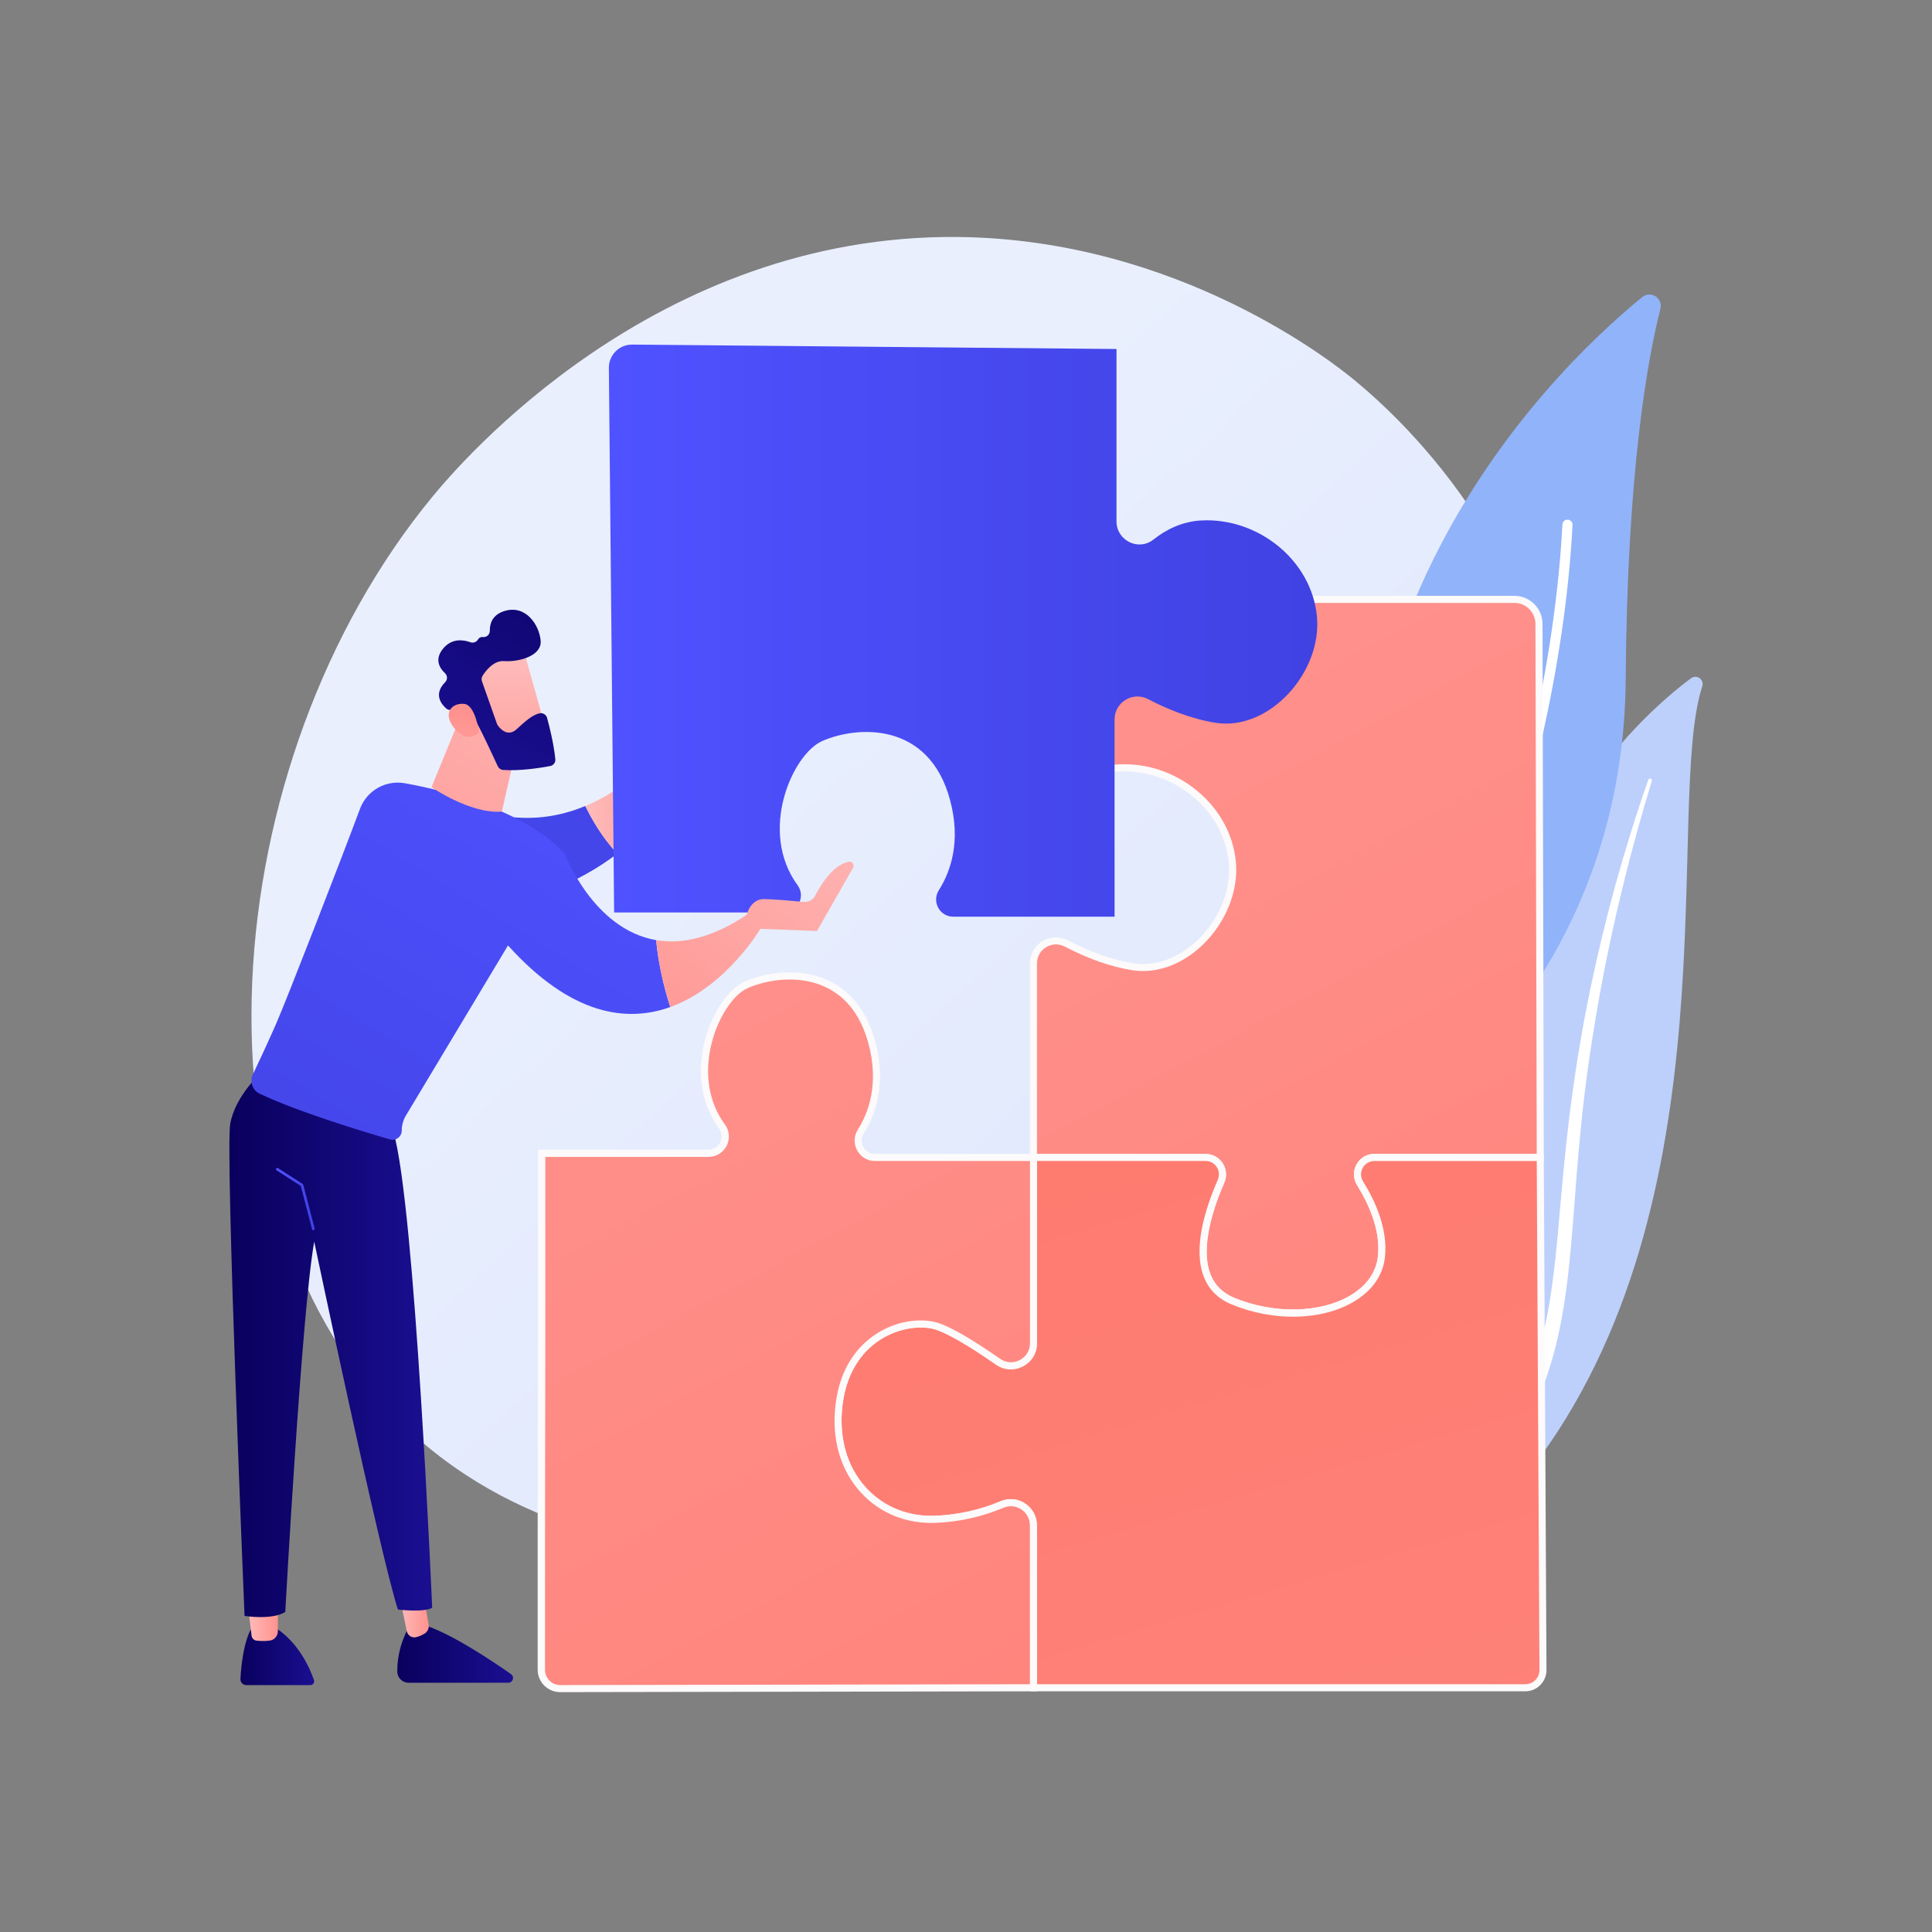 <svg xmlns="http://www.w3.org/2000/svg" xmlns:xlink="http://www.w3.org/1999/xlink" id="Calque_1" x="0px" y="0px" viewBox="0 0 3710 3710" style="enable-background:new 0 0 3710 3710;" xml:space="preserve"><rect x="0" y="0" width="3710" height="3710" fill="#808080" stroke="none"/><style type="text/css">	.st0{fill:url(#SVGID_1_);}	.st1{fill:#BDD0FB;}	.st2{fill:#FFFFFF;}	.st3{fill:#91B3FA;}	.st4{fill:url(#SVGID_00000063607054728583240140000014726564127458554507_);}	.st5{fill:#FCFAFA;}	.st6{fill:url(#SVGID_00000026163757392483210750000011890157450349993388_);}	.st7{fill:url(#SVGID_00000074441703366311181750000006527984080761710262_);}	.st8{fill:url(#SVGID_00000001628906722470731440000005094231600901785513_);}	.st9{fill:url(#SVGID_00000128442682545758967490000007140603779492322973_);}	.st10{fill:url(#SVGID_00000039853092588159418130000008584259383315251587_);}	.st11{fill:url(#SVGID_00000133530240066601040050000003678485529848031398_);}	.st12{fill:url(#SVGID_00000053532123884942308740000009616169429449192861_);}	.st13{fill:url(#SVGID_00000035516944263402254910000003033472069263648167_);}	.st14{fill:url(#SVGID_00000057112178750279842890000016461498300656096941_);}	.st15{fill:url(#SVGID_00000010295363996262480520000008247873155429956237_);}	.st16{fill:url(#SVGID_00000101060781376581484610000002338591255702499513_);}	.st17{fill:url(#SVGID_00000075842731129318325400000016937462474773442748_);}	.st18{fill:url(#SVGID_00000134208414916690206680000007865295043127446157_);}	.st19{fill:url(#SVGID_00000142883557126091890050000010888863394926915485_);}	.st20{fill:url(#SVGID_00000111899132552833357300000016846368525110816151_);}	.st21{fill:url(#SVGID_00000002373595575398963550000011320636657531679644_);}	.st22{fill:url(#SVGID_00000079482444486041809790000017738888333947511176_);}	.st23{fill:url(#SVGID_00000127743813558233585670000003317400045354405512_);}</style><g id="Illustration">	<g>					<linearGradient id="SVGID_1_" gradientUnits="userSpaceOnUse" x1="3173.142" y1="379.84" x2="1303.412" y2="2397.962" gradientTransform="matrix(1 0 0 -1 0 3710)">			<stop offset="0" style="stop-color:#DAE3FE"></stop>			<stop offset="1" style="stop-color:#E9EFFD"></stop>		</linearGradient>		<path class="st0" d="M2912.6,2180.1c-256.9,600.5-935.1,858.4-1466.4,814.5c-145.1-12-437-36.2-664.9-251.7   c-437.7-413.9-370.3-1279.2,48.7-1788.6c54-65.6,427.5-505.1,1009.5-499.2c426.1,4.3,725.2,245,761.6,275   c45.9,37.9,147.3,127.9,238.6,270.7C3054.3,1336.4,3073.1,1804.9,2912.6,2180.1z"></path>		<g>			<path class="st1" d="M3268.9,1317.7c4.1-12.8-10.8-23.3-21.6-15.3c-109.6,81.7-379,333-375.1,826.3    c5,618.8-147.5,827.1-321.2,944.9c0,0,224.6-39.2,387-249.6C3336.9,2307.3,3195.1,1545.3,3268.9,1317.7z"></path>			<path class="st2" d="M3171.9,1499.8c-20.1,66.5-38.9,133.4-55.2,200.9c-16.7,67.4-31.3,135.3-43.8,203.5    c-12.2,68.3-23.1,136.8-31.1,205.6c-8.3,68.8-13.7,137.9-18.8,207.3c-5.5,69.3-10.7,139.2-23,208.7    c-12.2,69.4-33,138.5-65.7,201.7c-8.2,15.8-16.7,31.4-26,46.4c-9.1,15.2-18.8,30-28.8,44.6c-20.1,29.1-42.2,57-66.3,83.1    c-48.3,52.1-104.5,96.7-164.9,133c-6.4,3.8-14.6,1.8-18.4-4.6c-3.8-6.2-1.8-14.3,4.3-18.2l0,0c14.4-9.3,28.8-18.7,42.6-28.7    c7-4.9,13.8-10.1,20.7-15.2c6.7-5.3,13.6-10.4,20.1-15.9c26.4-21.6,51.2-45.1,74.1-70.3c46.1-50.1,85-107.3,116.3-167.7    c15.3-30.4,28.4-61.8,39.1-94.1c10.6-32.4,18.7-65.6,25-99.3c12.5-67.4,18.2-136.6,24.2-205.8c6.1-69.3,12.7-138.9,22.2-208.1    c4.6-34.6,9.9-69.1,15.8-103.5c2.8-17.2,6-34.4,9.1-51.6c3.3-17.1,6.7-34.3,10.2-51.3c14.3-68.3,30.6-136.2,49.1-203.4    c18.8-67.1,39.4-133.8,62.5-199.5c0.7-1.9,2.7-2.9,4.6-2.2C3171.5,1496,3172.4,1497.9,3171.9,1499.8z"></path>		</g>		<g>			<g>				<path class="st3" d="M2676.4,2114.7c7,23.8,36,32.7,55.4,17.2c106.8-85.6,386.8-354.8,390-827.2     c2.7-398.9,42.1-614.9,66.7-711.8c5.2-20.5-18.7-35.7-35.1-22.3C2972.9,718.2,2422.9,1252.6,2676.4,2114.7z"></path>				<path class="st2" d="M2709.9,2117c0.5,0.4,1,0.7,1.6,1c4.8,2.3,10.6,0.4,12.9-4.4c2.7-5.4,266.4-551,295.3-1105.5     c0.3-5.3-3.8-9.9-9.2-10.2c-5.3-0.3-9.9,3.8-10.2,9.2c-28.6,550.4-290.7,1092.5-293.3,1098     C2705,2109.3,2706.3,2114.3,2709.9,2117z"></path>			</g>		</g>		<g>			<g>									<linearGradient id="SVGID_00000032639916554818382420000003427417051780685496_" gradientUnits="userSpaceOnUse" x1="3241.232" y1="2593.811" x2="1092.05" y2="-1419.356" gradientTransform="matrix(-1 0 0 -1 5396.084 3710)">					<stop offset="0" style="stop-color:#FF928E"></stop>					<stop offset="1" style="stop-color:#FE7062"></stop>				</linearGradient>				<path style="fill:url(#SVGID_00000032639916554818382420000003427417051780685496_);" d="M2611.9,2272.5     c22.8,36.6,46.7,88.8,40.9,141.1c-10.6,95.5-157,137.9-285.4,84.9c-91.5-37.8-52.5-161.9-22.6-230c9.5-21.6-6.2-45.8-29.8-45.8     h-330.5v-372.3c0-32.5,34.4-53.4,63.2-38.4c34.5,18,79.9,37.2,127.7,44.7c100.8,15.9,201.6-95.5,191-201.6     c-10.6-106.1-111.4-185.6-217.5-180.3c-36.5,1.8-66.9,17-91.1,36.2c-28.1,22.3-69.6,1.5-69.6-34.3v-325.4h920.1     c25.9,0,46.9,21,47,46.9l2.5,1024.6h-318.5C2613.7,2222.6,2598.3,2250.7,2611.9,2272.5z"></path>				<path class="st5" d="M2483.2,2528.4c-39,0-80-7.9-118.4-23.8c-25.3-10.4-43-27.9-52.6-51.9c-22.1-54.8,2.2-132,26.4-187.2     c3.5-8.1,2.8-17.3-2-24.6c-4.8-7.4-12.7-11.6-21.5-11.6h-337.4v-379.1c0-17.7,9-33.7,24.1-42.9c15.1-9.1,33.4-9.7,49.1-1.5     c44.1,23,86.3,37.8,125.6,44c41.2,6.5,85.8-9.5,122.3-44c42.8-40.4,66.1-97.9,60.8-150.2c-4.9-49-29.9-94.2-70.5-127.3     c-39.5-32.3-90.5-49.4-139.9-46.9c-30.7,1.5-60.1,13.2-87.2,34.7c-14.9,11.8-34.9,14-52.1,5.6c-17.6-8.5-28.5-25.8-28.5-45.3     v-332.2h926.9c29.6,0,53.7,24.1,53.8,53.7l2.5,1031.4h-325.3c-9.4,0-17.8,4.9-22.4,13.1c-4.6,8.3-4.4,18.2,0.7,26.3l0,0     c22.5,36,48,90.5,41.9,145.4c-3.9,34.9-24.6,64.4-59.8,85.3C2567.3,2518.8,2526.4,2528.4,2483.2,2528.4z M1991.3,2215.8H2315     c13.3,0,25.6,6.7,32.9,17.8c7.3,11.2,8.5,25.2,3.1,37.5c-19,43.2-47.6,123.5-26.2,176.6c8.2,20.5,23.4,35.4,45.2,44.4     c75.9,31.4,165.5,29.7,222.8-4.3c31.4-18.6,49.8-44.5,53.2-75.1c5.7-51-18.6-102.5-39.9-136.7c-7.7-12.4-8.1-27.4-1.1-40.1     c7-12.6,19.8-20.2,34.3-20.2H2951l-2.5-1017.8c-0.1-22.1-18.1-40.1-40.2-40.1H1995v318.6c0,14.2,8,26.8,20.8,33     c12.7,6.1,26.8,4.6,37.8-4c29.4-23.3,61.4-36,95-37.6c53.5-2.7,106.5,15.1,149.2,49.9c43.4,35.4,70.1,83.9,75.4,136.5     c5.6,56.4-19.3,118.2-65,161.4c-39.6,37.4-88.3,54.7-133.8,47.5c-40.8-6.4-84.4-21.7-129.8-45.4c-11.4-5.9-24.7-5.5-35.7,1.1     c-11,6.7-17.6,18.3-17.6,31.2L1991.3,2215.8L1991.3,2215.8z"></path>			</g>			<g>									<linearGradient id="SVGID_00000158749191935966990280000017437531005537361584_" gradientUnits="userSpaceOnUse" x1="1940.517" y1="-2742.12" x2="3789.363" y2="3505.687" gradientTransform="matrix(-1 0 0 -1 5396.084 3710)">					<stop offset="0" style="stop-color:#FF928E"></stop>					<stop offset="1" style="stop-color:#FE7062"></stop>				</linearGradient>				<path style="fill:url(#SVGID_00000158749191935966990280000017437531005537361584_);" d="M1984.5,3241v-311.8     c0-31-31.6-52.3-60.2-40.2c-31.5,13.3-74.3,26.1-126.3,28.4c-115.9,5.3-204.1-90.2-186.5-222.8     c17.6-132.6,130.4-164.4,185.4-148.5c28.7,8.3,78.6,40.2,119.7,68.7c28.7,19.9,67.9-0.6,67.9-35.6v-356.7H2315     c23.6,0,39.3,24.2,29.8,45.8c-29.9,68.1-68.9,192.2,22.6,230c128.3,53,274.8,10.6,285.4-84.9c5.8-52.2-18.1-104.5-40.9-141.1     c-13.6-21.7,1.8-49.9,27.4-49.9h318.5l5.2,984.2c0.1,18.9-15.2,34.2-34,34.2L1984.5,3241L1984.5,3241z"></path>				<path class="st5" d="M2929,3247.8h-951.3v-318.6c0-12.4-6.2-23.9-16.5-30.7c-10.4-6.9-22.8-8-34.2-3.2     c-40.6,17.2-83.8,26.9-128.6,29c-56.9,2.6-108.4-18-145.1-58c-40.2-43.8-57.4-105.1-48.4-172.5c9.8-73.8,47.3-112.4,77.1-131.9     c43.9-28.7,90.4-29.9,116.9-22.3c24.3,7,65.3,30.5,121.7,69.7c11.3,7.9,25.4,8.8,37.7,2.4c12.3-6.4,19.6-18.5,19.6-32.3v-363.5     H2315c13.3,0,25.6,6.7,32.9,17.8c7.3,11.2,8.5,25.2,3.1,37.5c-19,43.2-47.6,123.5-26.2,176.6c8.2,20.5,23.4,35.4,45.2,44.4     c75.9,31.4,165.5,29.7,222.8-4.3c31.4-18.6,49.8-44.5,53.2-75.1c5.7-51-18.6-102.5-39.9-136.7c-7.7-12.4-8.1-27.4-1.1-40.1     c7-12.6,19.8-20.2,34.3-20.2h325.2l5.2,991c0.1,10.9-4.2,21.3-11.9,29C2950.2,3243.5,2939.9,3247.8,2929,3247.8z M1991.3,3234.2     H2929c7.3,0,14.2-2.9,19.3-8c5.1-5.2,8-12,7.9-19.3l-5.2-977.4h-311.7c-9.4,0-17.8,4.9-22.4,13.1c-4.6,8.3-4.4,18.2,0.7,26.3     c22.5,36,48,90.5,41.9,145.4c-3.9,34.9-24.6,64.4-59.8,85.3c-61.8,36.6-154.1,38.6-235,5.1c-25.3-10.4-43-27.9-52.6-51.9     c-22.1-54.8,2.2-132,26.4-187.2c3.5-8.1,2.8-17.3-2-24.6c-4.8-7.4-12.7-11.6-21.5-11.6h-323.7v349.9c0,19-10.1,35.6-26.9,44.4     c-16.8,8.8-36.1,7.6-51.7-3.2c-54.4-37.8-95.1-61.2-117.7-67.8c-25.6-7.4-68.2-3.9-105.7,20.6c-27.4,17.9-62,53.6-71.1,122.3     c-8.4,63.4,7.6,120.8,45,161.5c33.9,37,81.6,56,134.5,53.6c43.2-2,84.9-11.4,123.9-27.9c15.4-6.5,33-4.9,47,4.4     c14.2,9.4,22.6,25.1,22.6,42.1L1991.3,3234.2L1991.3,3234.2z"></path>			</g>			<g>									<linearGradient id="SVGID_00000153682213768891920890000015838795596859003811_" gradientUnits="userSpaceOnUse" x1="4441.631" y1="2031.956" x2="2184.601" y2="-2182.595" gradientTransform="matrix(-1 0 0 -1 5396.084 3710)">					<stop offset="0" style="stop-color:#FF928E"></stop>					<stop offset="1" style="stop-color:#FE7062"></stop>				</linearGradient>				<path style="fill:url(#SVGID_00000153682213768891920890000015838795596859003811_);" d="M1075.7,3242.6     c-20.1,0-36.4-16.2-36.4-36.3v-262.4c0-33.8,0.7-348.1,0.7-382.5v-346.8h320.2c26.4,0,41.9-30,26.3-51.3     c-74.9-102.2-9.5-247.7,46.4-272.3c66.3-29.2,201.6-37.1,241.3,111.4c20.7,77.4,1.7,133.9-21.3,170.2     c-13.7,21.7,1.6,49.9,27.3,49.9h304.3v356.7c0,34.9-39.2,55.5-67.9,35.6c-41.1-28.6-91-60.4-119.7-68.7     c-55-15.9-167.8,15.9-185.4,148.5c-17.6,132.6,70.6,228.1,186.5,222.8c52-2.4,94.8-15.1,126.3-28.4     c28.6-12.1,60.2,9.2,60.2,40.2V3241L1075.7,3242.6z"></path>				<path class="st5" d="M1075.7,3249.4c-11.5,0-22.3-4.5-30.5-12.6c-8.2-8.1-12.7-19-12.7-30.5v-262.4c0-16.8,0.2-103.2,0.3-189.9     c0.2-87.5,0.3-175.3,0.3-192.6v-353.6h327c9.9,0,18.4-5.3,22.9-14.1c4.4-8.7,3.6-18.6-2.1-26.4     c-46.4-63.3-36.8-134.4-26.9-171.1c13.9-52,45.2-97.9,76.1-111.4c39.6-17.4,105.8-28.2,161.8-1.4c43.8,21,73.7,60.4,88.9,117.2     c21.9,81.6,0.1,140.6-22.1,175.6c-5.1,8.1-5.4,17.9-0.8,26.3c4.5,8.2,12.9,13.2,22.3,13.2h311.1v363.5c0,19-10.1,35.6-26.9,44.4     c-16.8,8.8-36.1,7.6-51.7-3.2c-54.4-37.8-95.1-61.2-117.7-67.8c-25.6-7.4-68.2-3.9-105.7,20.6c-27.4,17.9-62,53.6-71.1,122.3     c-8.4,63.4,7.6,120.8,45,161.5c33.9,37,81.6,56,134.5,53.6c43.2-2,84.9-11.4,123.9-27.9c15.4-6.5,33-4.9,47,4.4     c14.2,9.4,22.6,25.1,22.6,42.1v318.6L1075.7,3249.4C1075.7,3249.4,1075.7,3249.4,1075.7,3249.4z M1075.7,3235.8l0,6.8     L1075.7,3235.8l902-1.6v-305c0-12.4-6.2-23.9-16.5-30.7c-10.4-6.9-22.8-8-34.2-3.2c-40.6,17.2-83.8,26.9-128.6,29     c-56.9,2.6-108.4-18-145.1-58c-40.2-43.8-57.4-105.1-48.4-172.5c9.8-73.8,47.3-112.4,77.1-131.9c43.9-28.7,90.4-29.9,116.9-22.3     c24.3,7,65.3,30.5,121.7,69.7c11.3,7.9,25.4,8.8,37.7,2.4c12.3-6.4,19.6-18.5,19.6-32.3v-349.9h-297.5     c-14.5,0-27.3-7.6-34.3-20.2c-7-12.8-6.6-27.8,1.2-40.1c20.7-32.8,41-88,20.5-164.8c-14.1-52.8-41.6-89.3-81.6-108.5     c-51.9-24.9-113.5-14.7-150.4,1.6c-27.3,12-55.5,54.2-68.4,102.5c-9.2,34.4-18.3,100.8,24.8,159.5c8.7,11.9,9.9,27.4,3.3,40.6     c-6.7,13.3-20.2,21.5-35,21.5h-313.3v340c0,17.3-0.2,105.1-0.3,192.6c-0.2,86.7-0.3,173.1-0.3,189.9v262.4     c0,7.9,3.1,15.3,8.7,20.9C1060.4,3232.7,1067.8,3235.8,1075.7,3235.8C1075.7,3235.8,1075.7,3235.8,1075.7,3235.8z"></path>			</g>		</g>		<g>							<linearGradient id="SVGID_00000013188138618340151710000015473441531406385065_" gradientUnits="userSpaceOnUse" x1="13523.877" y1="530.498" x2="13665.504" y2="530.498" gradientTransform="matrix(1 0 0 -1 -13062.163 3710)">				<stop offset="0" style="stop-color:#09005D"></stop>				<stop offset="1" style="stop-color:#1A0F91"></stop>			</linearGradient>			<path style="fill:url(#SVGID_00000013188138618340151710000015473441531406385065_);" d="M481.4,3129.6c0,0-15.7,24.8-19.7,94.3    c-0.4,6.5,4.8,12,11.2,12h123.1c5,0,8.5-4.9,6.9-9.5c-7.2-21.3-29-73.4-77.7-103.1L481.4,3129.6z"></path>							<linearGradient id="SVGID_00000043449544537872330950000013541868815943362212_" gradientUnits="userSpaceOnUse" x1="13538.244" y1="596.31" x2="13595.682" y2="596.31" gradientTransform="matrix(1 0 0 -1 -13062.163 3710)">				<stop offset="0" style="stop-color:#FEBBBA"></stop>				<stop offset="1" style="stop-color:#FF928E"></stop>			</linearGradient>			<path style="fill:url(#SVGID_00000043449544537872330950000013541868815943362212_);" d="M476.1,3082.5l7,58.4    c0.6,5,4.5,9.1,9.6,9.6c6.7,0.8,16.5,1.3,26-0.2c8.6-1.4,14.9-9.1,14.9-17.9v-56.4L476.1,3082.5z"></path>							<linearGradient id="SVGID_00000095319913633305464650000013962516994204517272_" gradientUnits="userSpaceOnUse" x1="13825.062" y1="532.761" x2="14047.279" y2="532.761" gradientTransform="matrix(1 0 0 -1 -13062.163 3710)">				<stop offset="0" style="stop-color:#09005D"></stop>				<stop offset="1" style="stop-color:#1A0F91"></stop>			</linearGradient>			<path style="fill:url(#SVGID_00000095319913633305464650000013962516994204517272_);" d="M786,3123.2c0,0-23.6,36.6-23.1,86.9    c0.1,11.8,10,21.3,21.9,21.3h191.2c9,0,12.6-11.5,5.3-16.6c-36.2-25.4-107.3-72.9-158.7-91.5L786,3123.2L786,3123.2z"></path>							<linearGradient id="SVGID_00000021808349603265557800000000385290538532729525_" gradientUnits="userSpaceOnUse" x1="13828.439" y1="621.814" x2="13885.56" y2="621.814" gradientTransform="matrix(1 0 0 -1 -13062.163 3710)">				<stop offset="0" style="stop-color:#FEBBBA"></stop>				<stop offset="1" style="stop-color:#FF928E"></stop>			</linearGradient>			<path style="fill:url(#SVGID_00000021808349603265557800000000385290538532729525_);" d="M766.3,3060.1l14.8,72.1    c1.7,8.1,9.5,13.5,17.6,11.7c4.9-1.1,10.6-3.2,16.8-7c5.9-3.7,8.8-10.6,7.6-17.4l-15.4-87.3L766.3,3060.1z"></path>							<linearGradient id="SVGID_00000177472714172287532970000000653094630490200974_" gradientUnits="userSpaceOnUse" x1="13502.554" y1="1128.505" x2="13891.976" y2="1128.505" gradientTransform="matrix(1 0 0 -1 -13062.163 3710)">				<stop offset="0" style="stop-color:#09005D"></stop>				<stop offset="1" style="stop-color:#1A0F91"></stop>			</linearGradient>			<path style="fill:url(#SVGID_00000177472714172287532970000000653094630490200974_);" d="M503.4,2057.8c0,0-51.6,45.5-61.3,100.3    c-9.7,54.8,27.5,944.9,27.5,944.9s51.6,8.6,78.2-7.5c0,0,31.6-577.7,55.6-711.2c0,0,125.8,598.4,160.7,706.5    c0,0,49.7,6.1,65.8-3.4c0,0-33-775.7-74.4-913.6L503.4,2057.8z"></path>							<linearGradient id="SVGID_00000042704719194870108710000016233194940538162858_" gradientUnits="userSpaceOnUse" x1="529.977" y1="1407.41" x2="604.394" y2="1407.41" gradientTransform="matrix(1 0 0 -1 0 3710)">				<stop offset="0" style="stop-color:#4F52FF"></stop>				<stop offset="1" style="stop-color:#4042E2"></stop>			</linearGradient>			<path style="fill:url(#SVGID_00000042704719194870108710000016233194940538162858_);" d="M601.8,2362.4c-1.1,0-2.2-0.8-2.5-1.9    l-21.7-83.2l-46.5-29.9c-1.2-0.8-1.5-2.3-0.8-3.5c0.8-1.2,2.3-1.5,3.5-0.8l47.4,30.4c0.5,0.3,0.9,0.9,1.1,1.5l21.9,84.1    c0.4,1.4-0.5,2.8-1.8,3.1C602.3,2362.4,602.1,2362.4,601.8,2362.4z"></path>							<linearGradient id="SVGID_00000051344473793734023820000009642893943041842083_" gradientUnits="userSpaceOnUse" x1="660.757" y1="868.478" x2="1053.753" y2="2531.864" gradientTransform="matrix(1 0 0 -1 0 3710)">				<stop offset="0" style="stop-color:#4F52FF"></stop>				<stop offset="1" style="stop-color:#4042E2"></stop>			</linearGradient>			<path style="fill:url(#SVGID_00000051344473793734023820000009642893943041842083_);" d="M988.5,1569.6    c-217.3-18-274.2,26.9-274.2,26.9l104.4,164.9c0,0,213.6-4.2,366.6-122.2c-28.6-30.8-48.5-64.9-61.3-91.5    C1084.6,1564.2,1039.2,1573.8,988.5,1569.6z"></path>							<linearGradient id="SVGID_00000002363869330992052810000015682338490183378059_" gradientUnits="userSpaceOnUse" x1="14186.251" y1="2268.284" x2="14398.546" y2="2268.284" gradientTransform="matrix(1 0 0 -1 -13062.163 3710)">				<stop offset="0" style="stop-color:#FEBBBA"></stop>				<stop offset="1" style="stop-color:#FF928E"></stop>			</linearGradient>			<path style="fill:url(#SVGID_00000002363869330992052810000015682338490183378059_);" d="M1328.8,1250.6c-0.3-7-9.7-8.9-12.7-2.5    l-27.7,59.2c-5.4,11.4-7.1,24.2-4.9,36.7l9.7,34.4c2.9,16.8-1.5,34-12.1,47.3c-25.5,31.9-79.8,90-157,122.1    c12.8,26.5,32.6,60.6,61.3,91.5c56.1-43.3,104.2-101.8,130.5-181.2c12.6-3.9,21-15.7,20.5-28.9L1328.8,1250.6z"></path>							<linearGradient id="SVGID_00000147921892172915508560000015525059366367773824_" gradientUnits="userSpaceOnUse" x1="1180.019" y1="2279.413" x2="485.897" y2="1146.364" gradientTransform="matrix(1 0 0 -1 0 3710)">				<stop offset="0" style="stop-color:#4F52FF"></stop>				<stop offset="1" style="stop-color:#4042E2"></stop>			</linearGradient>			<path style="fill:url(#SVGID_00000147921892172915508560000015525059366367773824_);" d="M1084.4,1639.1    c-76.5-82.4-222.3-119.7-306.6-135c-37-6.7-73.4,13.9-86.5,49.1c-38,102.1-141.2,367.6-161.3,413.3c-16.4,37.4-33.6,74-44.5,96.9    c-6.5,13.7-0.8,30,12.8,36.6c71,34.2,198.7,72.9,250.5,88c11.4,3.3,22.7-5.2,22.7-17.1c0-10.1,2.7-19.9,7.9-28.6l196.1-326.8    c122.3,135.6,229.3,147.9,311.6,118.3c-13.8-42.7-22.9-85.6-27.2-128.5C1138.5,1784.4,1084.4,1639.1,1084.4,1639.1z"></path>							<linearGradient id="SVGID_00000120524128402222431710000012736213536343435923_" gradientUnits="userSpaceOnUse" x1="14691.328" y1="2248.141" x2="14232.619" y2="1677.463" gradientTransform="matrix(1 0 0 -1 -13062.163 3710)">				<stop offset="0" style="stop-color:#FEBBBA"></stop>				<stop offset="1" style="stop-color:#FF928E"></stop>			</linearGradient>			<path style="fill:url(#SVGID_00000120524128402222431710000012736213536343435923_);" d="M1460.8,1782.5l-21.9-29.2    c-71,48.8-130.3,60.3-178.9,52c4.3,42.9,13.4,85.7,27.2,128.5C1395.5,1894.6,1460.8,1782.5,1460.8,1782.5z"></path>							<linearGradient id="SVGID_00000029738530808027843440000018264931439562312364_" gradientUnits="userSpaceOnUse" x1="14175.278" y1="2593.031" x2="13731.015" y2="1776.741" gradientTransform="matrix(1 0 0 -1 -13062.163 3710)">				<stop offset="0" style="stop-color:#FEBBBA"></stop>				<stop offset="1" style="stop-color:#FF928E"></stop>			</linearGradient>			<path style="fill:url(#SVGID_00000029738530808027843440000018264931439562312364_);" d="M893.8,1352.6l-65.2,159    c0,0,74.9,51.8,135.1,46.9l32.5-143L893.8,1352.6z"></path>			<g>									<linearGradient id="SVGID_00000042735323240456558660000003738284091308805255_" gradientUnits="userSpaceOnUse" x1="12646.474" y1="-7553.505" x2="12450.135" y2="-7813.245" gradientTransform="matrix(0.817 -0.577 -0.577 -0.817 -13715.172 2389.368)">					<stop offset="0" style="stop-color:#FEBBBA"></stop>					<stop offset="1" style="stop-color:#FF928E"></stop>				</linearGradient>				<path style="fill:url(#SVGID_00000042735323240456558660000003738284091308805255_);" d="M1003.9,1244.2     c1.5,2.1,47.2,167.1,47.2,167.1l-94.7,24.1l-66.5-149.9C889.8,1285.4,978.9,1208.8,1003.9,1244.2z"></path>									<linearGradient id="SVGID_00000135653977877242261530000015876911190702704552_" gradientUnits="userSpaceOnUse" x1="1181.157" y1="2752.771" x2="891.739" y2="2237.913" gradientTransform="matrix(1 0 0 -1 0 3710)">					<stop offset="0" style="stop-color:#09005D"></stop>					<stop offset="1" style="stop-color:#1A0F91"></stop>				</linearGradient>				<path style="fill:url(#SVGID_00000135653977877242261530000015876911190702704552_);" d="M925.5,1308.2l28.8,81.7     c0.4,1,0.9,2,1.5,2.9c3.9,5.6,18.8,23.7,36.4,7.4c16-14.8,30.8-28.1,44.5-30.5c6.1-1.1,12.1,2.7,13.8,8.7     c4.1,15,12.9,48.9,15.9,79.6c0.6,6.2-3.7,11.8-9.8,13c-18.5,3.5-57.7,9.8-90.5,7.5c-4.4-0.3-8.3-3-10.2-7     c-9-19.7-36.7-79.6-47-95c-9.7-14.5-33.3-14.1-43.2-13.2c-3.3,0.3-6.5-0.8-8.9-2.9c-8.7-7.6-25.2-27-2-50.3     c4.9-4.9,4.7-12.7-0.3-17.4c-10-9.4-20.7-26-4-46.7c16.9-21,39.2-17.6,52.9-12.7c5.5,2,11.6-0.3,14.6-5.4     c1.7-2.9,4.7-5.1,9.9-4.6c7,0.6,12.8-5.2,12.7-12.2c-0.2-13.4,4.6-30.4,27.9-37.7c41.4-12.9,67.2,27.1,69.7,56.9     c2.6,29.8-43.1,41.2-70,39.2c-20.4-1.5-35.6,18.7-41.7,28.5C924.7,1301,924.3,1304.8,925.5,1308.2z"></path>									<linearGradient id="SVGID_00000003795227393942040630000004898073390287902593_" gradientUnits="userSpaceOnUse" x1="12358.913" y1="-7759.198" x2="12516.393" y2="-7597.628" gradientTransform="matrix(0.817 -0.577 -0.577 -0.817 -13715.172 2389.368)">					<stop offset="0" style="stop-color:#FEBBBA"></stop>					<stop offset="1" style="stop-color:#FF928E"></stop>				</linearGradient>				<path style="fill:url(#SVGID_00000003795227393942040630000004898073390287902593_);" d="M919.8,1406c0,0-6.7-51.8-28.2-54.3     c-21.5-2.5-42.5,15.2-21.1,44.2C897.1,1432,919.8,1406,919.8,1406z"></path>			</g>							<linearGradient id="SVGID_00000109009785914172684040000003970835668018005162_" gradientUnits="userSpaceOnUse" x1="1169.183" y1="2498.998" x2="2529.487" y2="2498.998" gradientTransform="matrix(1 0 0 -1 0 3710)">				<stop offset="0" style="stop-color:#4F52FF"></stop>				<stop offset="1" style="stop-color:#4042E2"></stop>			</linearGradient>			<path style="fill:url(#SVGID_00000109009785914172684040000003970835668018005162_);" d="M1802.8,1709.5    c23.4-37,42.7-94.5,21.6-173.2c-40.5-151.1-178.1-143-245.5-113.3c-56.9,25-123.4,173-47.2,277c15.9,21.7,0.1,52.2-26.7,52.2    h-325.7l-10.1-1045.7c-0.2-24.8,19.9-45,44.8-44.8l930,8.5v331.1c0,36.5,42.2,57.6,70.8,34.9c24.6-19.5,55.6-35,92.7-36.8    c107.9-5.4,210.5,75.6,221.3,183.5c10.8,107.9-91.7,221.3-194.3,205.1c-48.6-7.7-94.8-27.1-129.9-45.5c-29.3-15.3-64.3,6-64.3,39    v378.8h-309.6C1804.4,1760.3,1788.9,1731.6,1802.8,1709.5z"></path>							<linearGradient id="SVGID_00000114759274154936017600000013208333293646355879_" gradientUnits="userSpaceOnUse" x1="14791.678" y1="2224.931" x2="14276.769" y2="1584.335" gradientTransform="matrix(1 0 0 -1 -13062.163 3710)">				<stop offset="0" style="stop-color:#FEBBBA"></stop>				<stop offset="1" style="stop-color:#FF928E"></stop>			</linearGradient>			<path style="fill:url(#SVGID_00000114759274154936017600000013208333293646355879_);" d="M1445.3,1783l123.5,4.8l69.2-121.2    c3.3-5.8-1.6-13.1-8.2-11.8c-30.1,6-53.6,44.2-64.4,65.1c-4.2,8.2-13,12.9-22.2,12c-21.3-2-58.8-5.3-76.9-5.4    c-21.7,0-33.7,24.9-32,35.5c0.3,2.2,0.6,3.5,0.6,3.5L1445.3,1783z"></path>		</g>	</g></g></svg>